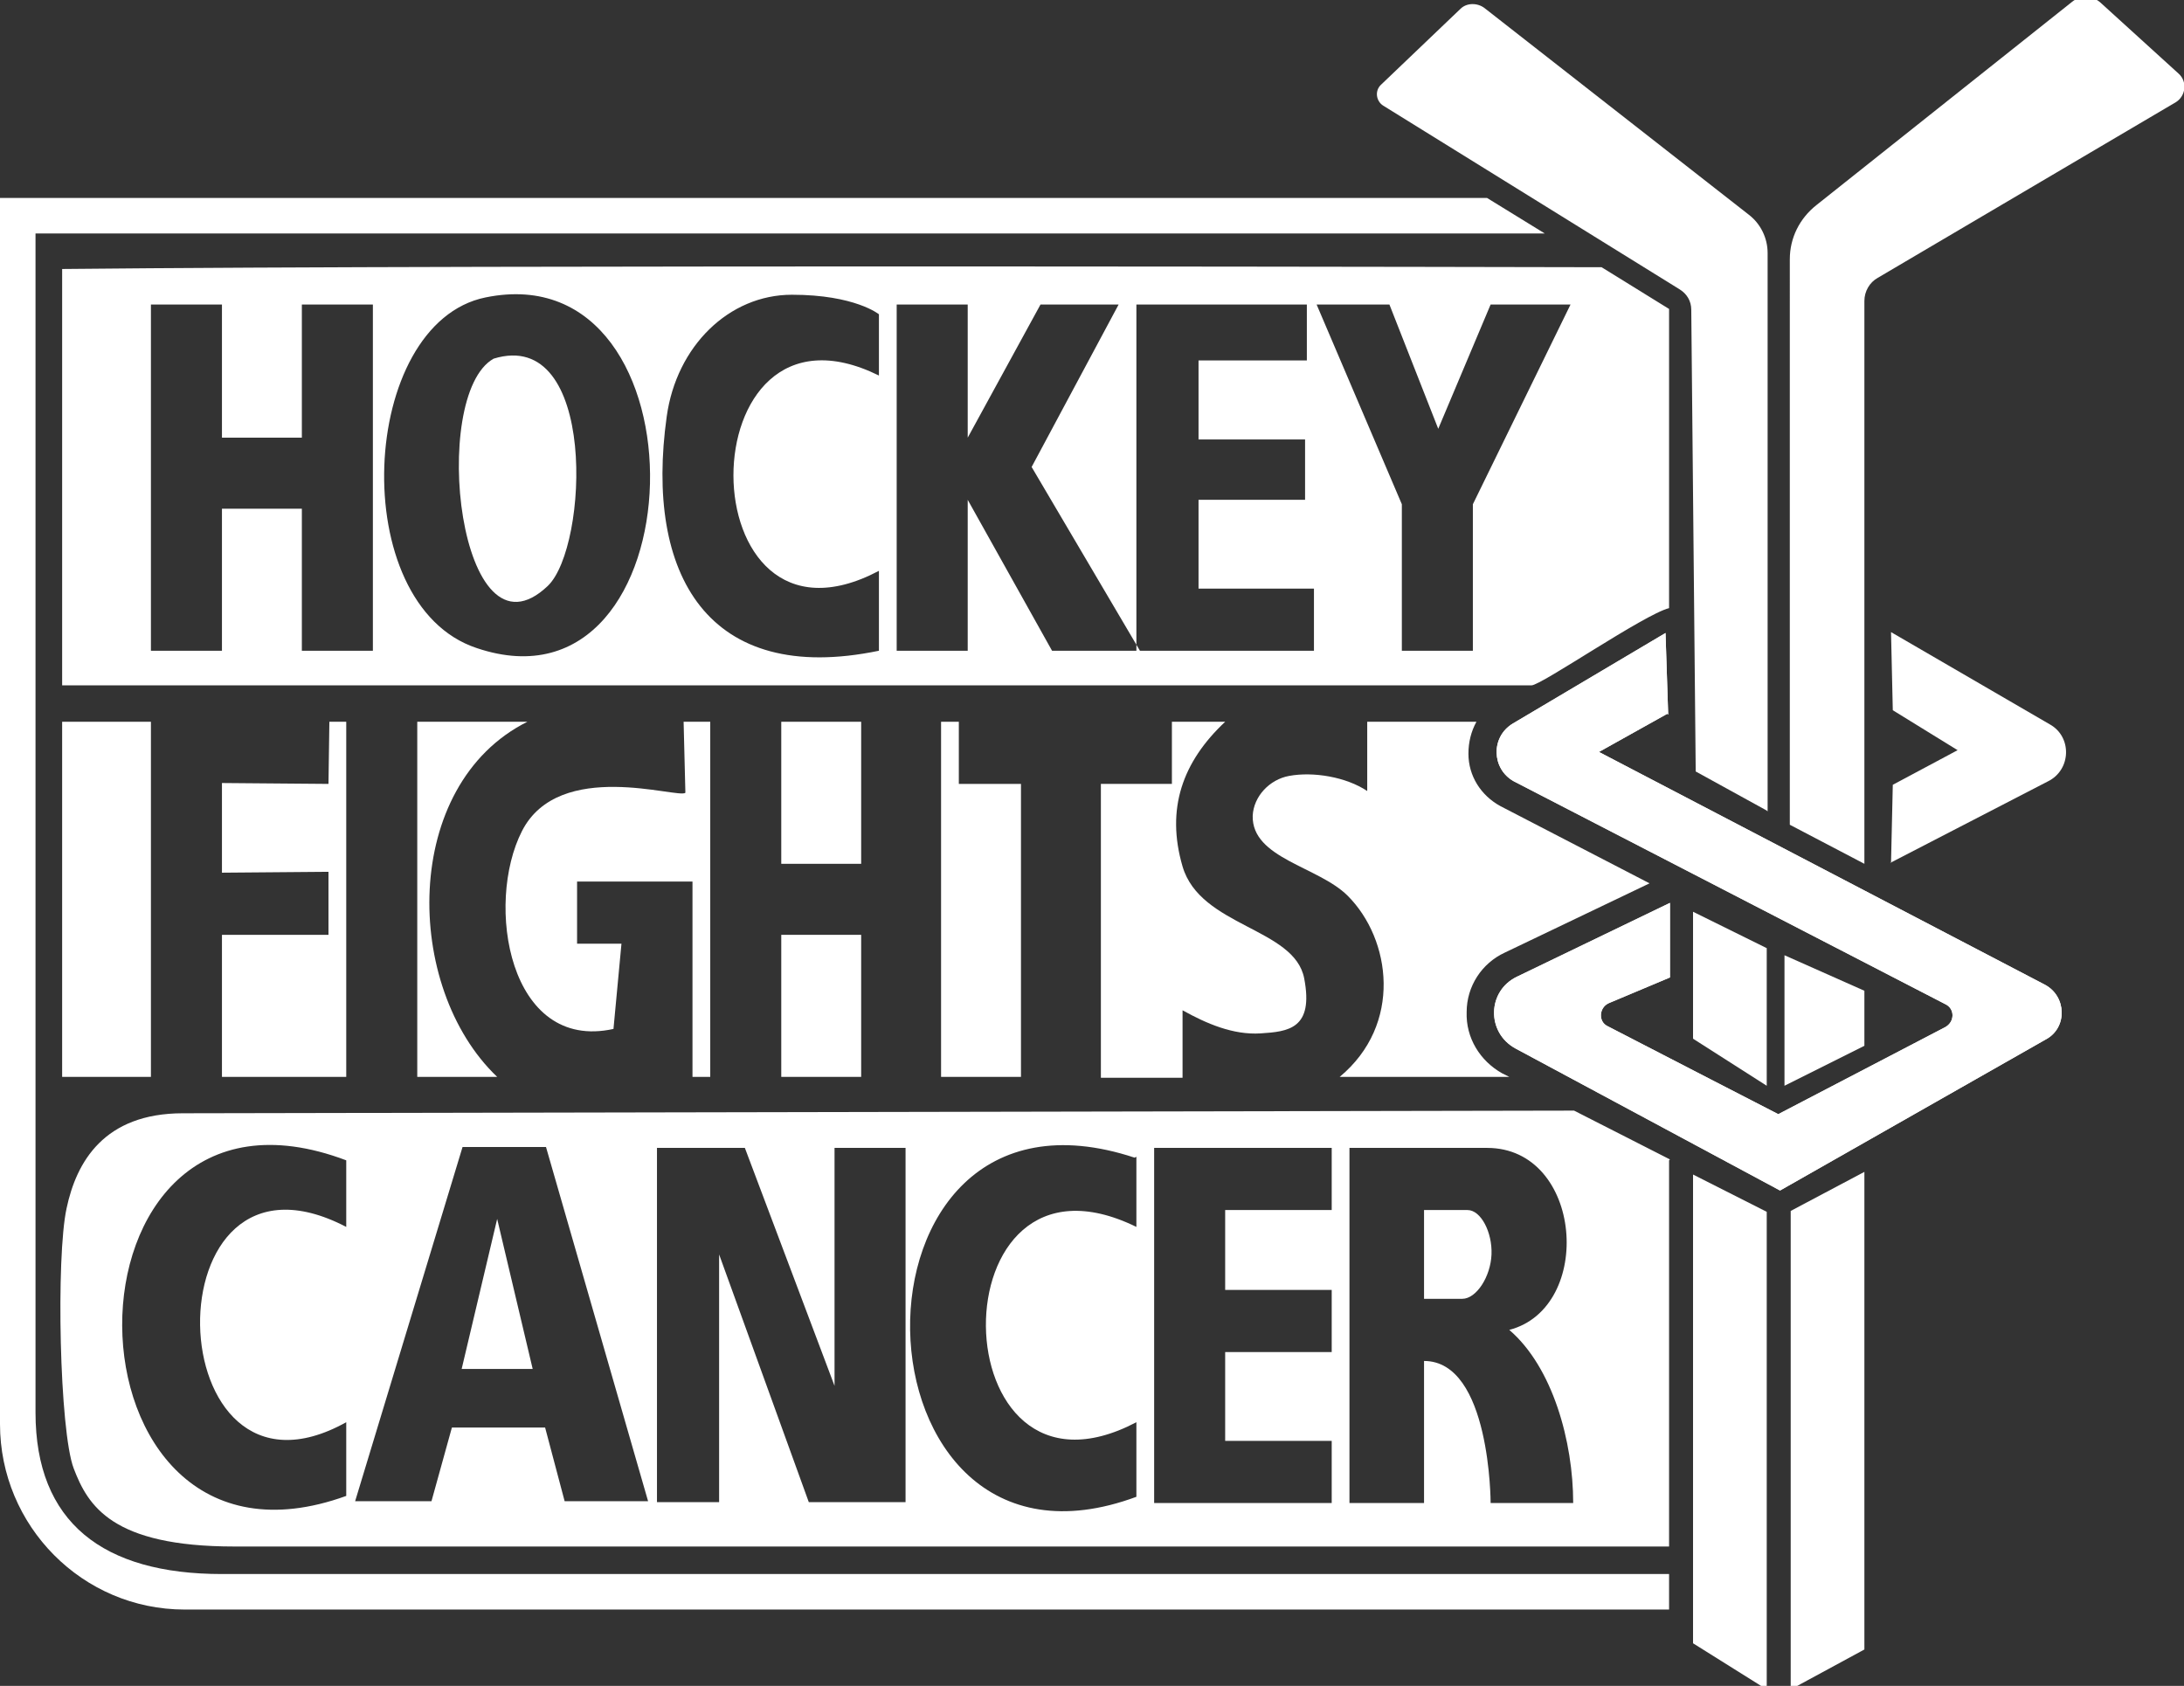 <?xml version="1.0" encoding="UTF-8"?>
<svg id="Layer_1" xmlns="http://www.w3.org/2000/svg" version="1.1" viewBox="0 0 246 189.9">
  <rect x="0" y="0" width="246" height="189.9" fill="#333333" stroke="none"/>
  <!-- Generator: Adobe Illustrator 30.0.0, SVG Export Plug-In . SVG Version: 2.1.1 Build 123)  -->
  <defs>
    <style>
      .st0 {
        fill: #fff;
      }
    </style>
  </defs>
  <g>
    <path class="st0" d="M188,130.7v43.5H26.4c-13.8,0-16.5-4.6-18.1-8.8s-2-23.8-.8-29.3c1.1-5.2,4.2-10.7,13.1-10.7l156.7-.3,10.8,5.5ZM39,138.2v-7.5c-33.9-12.8-33.4,49.9,0,37.8v-8.3c-21.4,11.9-22.5-33.7,0-22ZM73,169.1l-11.5-39.9h-9.4l-12.1,39.9h8.6l2.3-8.3h10.5l2.2,8.3h9.3ZM74,129.3v39.9h7v-27.9l10.1,27.9h10.9v-39.9h-8v26.8l-10.1-26.8h-9.9ZM127.8,130.4c-34.5-11.4-33,50.5.2,38.2v-8.4c-22.3,11.7-22.9-33.2,0-22v-7.9ZM150,129.3h-20v40h20v-7h-12s0-10,0-10h12v-7h-12s0-9,0-9h12s0-7,0-7ZM167.5,129.3h-15.5v40h8.4s0-16,0-16c7.5,0,7.5,16,7.5,16h9.3c0-6.9-2.3-15.3-7.2-19.5,9.6-2.5,8.3-20.5-2.5-20.5Z"/>
    <path class="st0" d="M188,34.7v33.8c-2.8.7-14.4,8.7-15.5,8.7H7V30.3c48.4-.5,173.4-.2,173.4-.2l7.6,4.7ZM54.7,33.5c-14.3,2.9-15.8,34.6-1,39.5,25.2,8.5,26.5-44.7,1-39.5ZM99,42.2c0-3.2,0-6.8,0-6.8,0,0-2.7-2.2-9.8-2.2s-13,5.8-14.1,13.7c-2.5,17.8,4.6,30.4,23.9,26.4v-9c-21.8,11.5-21.9-32.8,0-22ZM25,34.3h-8v39h8v-16h9v16h8v-39h-8v15h-9v-15ZM128.4,73.3l-12.2-20.7,9.8-18.3h-8.8l-8.2,15v-15h-8v39h8v-17l9.5,17h9.9ZM128,73.3h20v-7s-13,0-13,0v-10s12,0,12,0v-6.8s-12,0-12,0v-8.9s12.2,0,12.2,0v-6.3h-19.2v39ZM148.3,34.3l9.6,22.5v16.5h8v-16.5l11-22.5h-9l-5.9,14-5.5-14h-8.1Z"/>
    <path class="st0" d="M167.5,22.3l6.5,4H4v132.8c0,12.4,7.6,18.2,21,18.2h163v4H20.8C9.3,181.3,0,171.9,0,160.4V22.3h167.5Z"/>
    <path class="st0" d="M187.8,80.4l-7.7,4.3,50.2,26.2c2.5,1.3,2.6,4.9.1,6.2l-29.9,17-29.8-16c-3.3-1.8-3.2-6.5.2-8.1l17.2-8.3v8.4s-6.9,2.9-6.9,2.9c-1.1.5-1.2,2.1-.1,2.6,5.4,2.8,19.2,9.9,19.2,9.9l18.8-9.8c1.1-.6,1.1-2.1,0-2.6l-48.6-25.1c-2.5-1.4-2.6-5-.1-6.5l17.2-10.2.3,9.2Z"/>
    <path class="st0" d="M187.8,80.4l-7.7,4.3,50.2,26.2c2.5,1.3,2.6,4.9.1,6.2l-29.9,17-29.8-16c-3.3-1.8-3.2-6.5.2-8.1l17.2-8.3v8.4s-6.9,2.9-6.9,2.9c-1.1.5-1.2,2.1-.1,2.6,5.4,2.8,19.2,9.9,19.2,9.9l18.8-9.8c1.1-.6,1.1-2.1,0-2.6l-48.6-25.1c-2.5-1.4-2.6-5-.1-6.5l17.2-10.2.3,9.2Z"/>
    <path class="st0" d="M210,97.3l-8.4-4.4V29.2c0-2.4,1.1-4.6,3-6.1L233.4.2c1-.8,2.3-.7,3.2.1l8.8,8c1,.9.8,2.5-.3,3.2l-33.6,19.8c-.9.5-1.5,1.5-1.5,2.6v63.3Z"/>
    <path class="st0" d="M199,91.3l-8-4.4-.5-52c0-1-.5-1.8-1.3-2.3l-33.4-20.7c-.8-.5-1-1.7-.2-2.4l8.9-8.5c.7-.7,1.9-.7,2.7-.1l29.8,23.3c1.3,1,2.1,2.6,2.1,4.3v62.9Z"/>
    <polygon class="st0" points="201.7 190.3 201.7 136.4 210 132 210 185.8 201.7 190.3"/>
    <path class="st0" d="M124,88.3h8s0-7,0-7h6c-4.8,4.5-6.7,9.8-4.8,16.3,2,6.8,12.6,6.9,13.7,12.6s-1.8,6-4.9,6.2-6.1-1.1-8.8-2.6v7.6c0,0-9.2,0-9.2,0v-33Z"/>
    <path class="st0" d="M80,81.3v40h-2v-22h-13s0,7,0,7h5s-.9,9.6-.9,9.6c-11.8,2.6-14.5-14.1-10.3-22.3s17.6-3.6,18.4-4.3l-.2-8h3Z"/>
    <polygon class="st0" points="199 136.5 199 190.3 190.7 185.1 190.7 132.3 199 136.5"/>
    <rect class="st0" x="7" y="81.3" width="10" height="40"/>
    <polygon class="st0" points="39 81.3 39 121.3 25 121.3 25 105.3 37 105.3 37 98.2 25 98.3 25 88.2 37 88.3 37.1 81.3 39 81.3"/>
    <polygon class="st0" points="106 81.3 108 81.3 108 88.3 115 88.3 115 121.3 106 121.3 106 81.3"/>
    <path class="st0" d="M213,97.2l.2-8.8,7.3-3.9-7.3-4.5-.2-8.8,17.9,10.4c2.5,1.4,2.4,5.1-.2,6.4l-17.8,9.2Z"/>
    <path class="st0" d="M47,81.3h12.4c-14.2,7.1-14,29.9-3.4,40h-9s0-40,0-40Z"/>
    <rect class="st0" x="88" y="81.3" width="9" height="16"/>
    <rect class="st0" x="88" y="105.3" width="9" height="16"/>
    <polygon class="st0" points="199 122.3 190.7 117 190.7 102.7 199 106.8 199 122.3"/>
    <polygon class="st0" points="201 122.3 201 107.6 210 111.6 210 117.8 201 122.3"/>
    <path class="st0" d="M160.4,146.3v-10h4.9c1.5,0,2.8,2.5,2.7,5s-1.7,5-3.3,5h-4.2Z"/>
    <polygon class="st0" points="60 154.2 52 154.2 56 137.3 60 154.2"/>
    <path class="st0" d="M61.7,66c-10,9.5-13.4-21.5-6.1-25.6,11.7-3.6,10.7,21.2,6.1,25.6Z"/>
  </g>
  <path class="st0" d="M237.4,156.8"/>
  <path class="st0" d="M170,121.3"/>
  <path class="st0" d="M151,121.3h19l-.8-.4c-2.5-1.4-4.1-4-4-6.9,0-2.9,1.7-5.5,4.3-6.7l16.3-7.8-16.8-8.7c-2.2-1.2-3.6-3.4-3.6-5.9,0-1.3.3-2.5.9-3.6h-12.3c0,.1,0,7.8,0,7.8-2.4-1.6-6.1-2.2-8.8-1.7-2.2.4-4,2.3-4.1,4.5-.1,4.8,7.4,5.7,10.7,9,4.9,4.9,6.2,14.5-.9,20.4Z"/>
</svg>